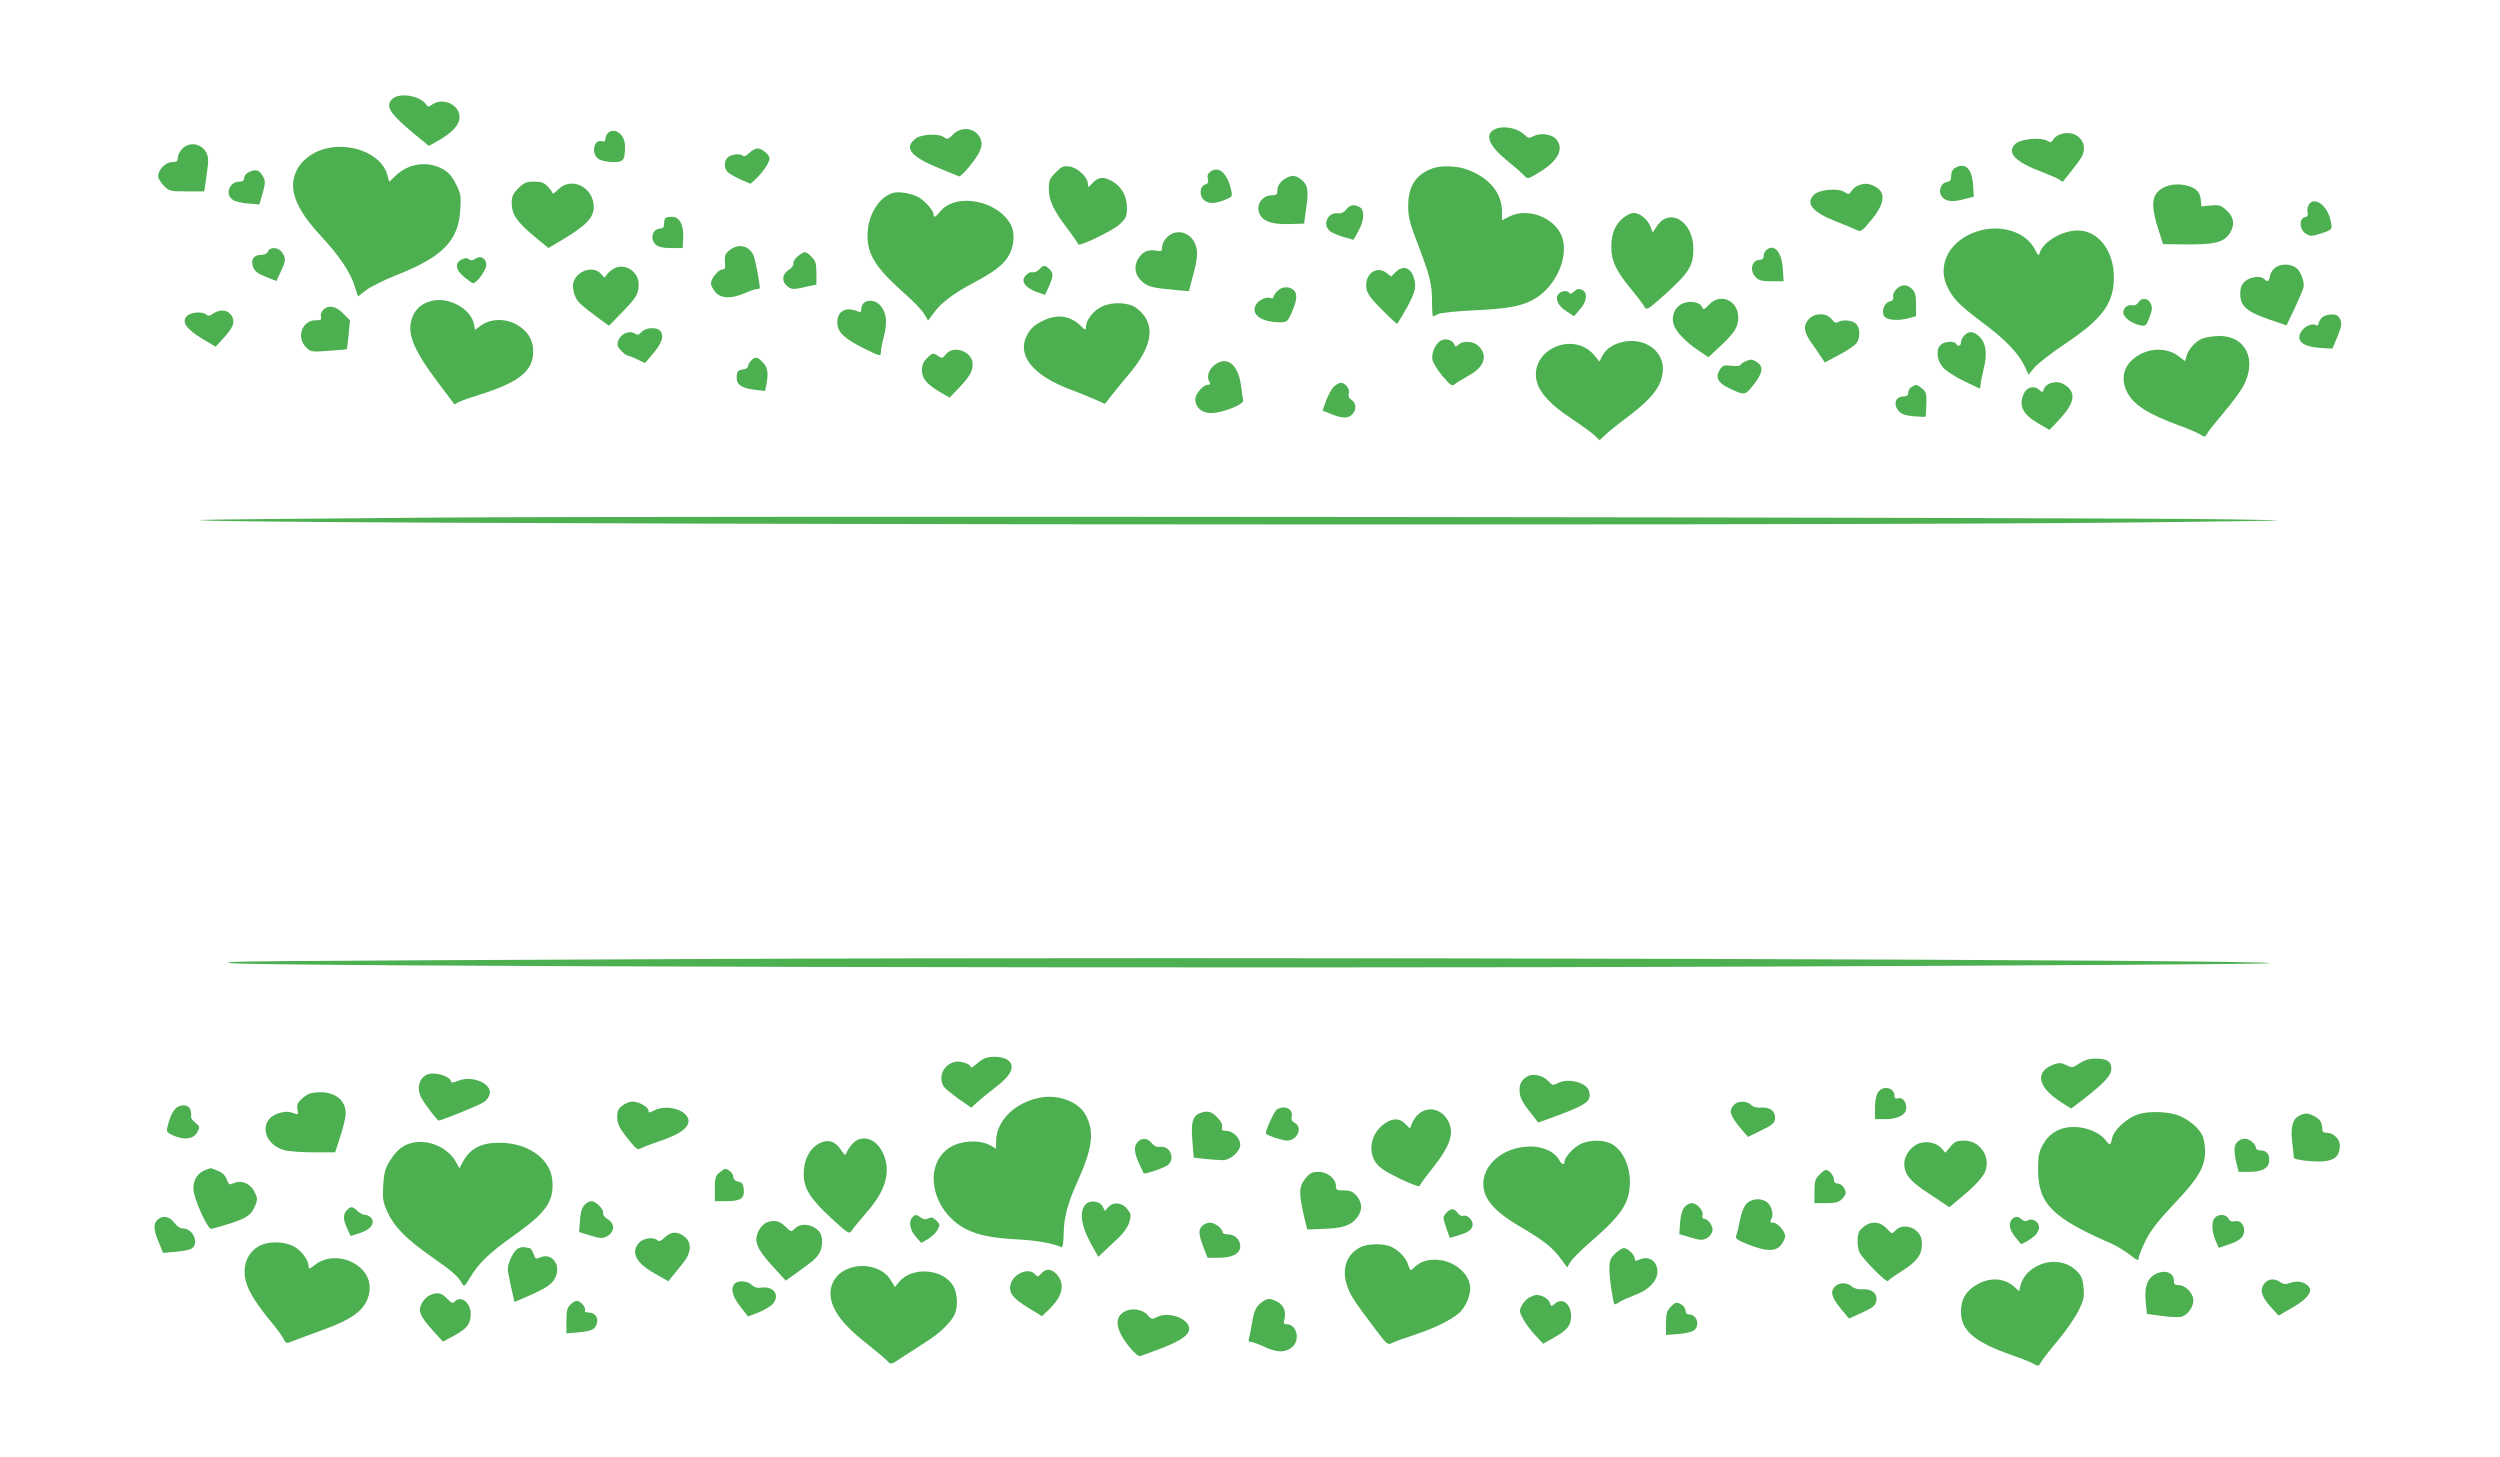 <?xml version="1.0" standalone="no"?>
<!DOCTYPE svg PUBLIC "-//W3C//DTD SVG 20010904//EN"
 "http://www.w3.org/TR/2001/REC-SVG-20010904/DTD/svg10.dtd">
<svg version="1.0" xmlns="http://www.w3.org/2000/svg"
 width="1280pt" height="746pt" viewBox="0 0 1280 746"
 preserveAspectRatio="xMidYMid meet">
<g transform="translate(0,746) scale(0.1,-0.1)"
fill="#4caf50" stroke="none">
<path d="M2006 6951 c-33 -37 -10 -72 114 -176 l76 -62 50 28 c70 40 107 81
107 120 0 63 -86 102 -140 64 -18 -13 -23 -13 -30 -2 -29 48 -143 66 -177 28z"/>
<path d="M7653 6798 c-55 -27 -29 -87 70 -166 34 -28 70 -59 80 -70 18 -20 19
-20 80 17 95 58 126 119 85 168 -20 25 -79 34 -112 18 -27 -14 -31 -14 -51 5
-38 36 -109 49 -152 28z"/>
<path d="M4880 6772 c-24 -25 -30 -27 -46 -15 -29 21 -117 17 -148 -8 -60 -47
-22 -93 129 -153 50 -20 92 -38 95 -39 11 -5 91 92 106 128 12 30 13 43 4 65
-23 55 -96 66 -140 22z"/>
<path d="M3112 6778 c-7 -7 -12 -20 -12 -29 0 -12 -6 -16 -18 -12 -46 12 -57
-72 -12 -94 14 -7 46 -13 71 -13 52 0 59 9 59 83 0 58 -54 99 -88 65z"/>
<path d="M10543 6770 c-12 -5 -26 -16 -31 -25 -8 -15 -13 -15 -32 -5 -36 19
-136 8 -162 -17 -46 -46 0 -93 146 -147 38 -15 76 -31 83 -38 7 -6 15 -9 16
-7 1 2 21 27 43 54 22 28 46 60 52 72 41 76 -32 147 -115 113z"/>
<path d="M932 6697 c-12 -13 -22 -33 -22 -45 0 -18 -6 -22 -29 -22 -33 0 -71
-39 -71 -72 0 -11 13 -33 29 -49 28 -28 33 -29 118 -29 l89 0 12 85 c11 73 10
89 -2 114 -25 48 -88 57 -124 18z"/>
<path d="M1652 6695 c-58 -18 -108 -58 -132 -105 -47 -92 -10 -194 120 -335
98 -105 153 -188 176 -260 l17 -53 42 33 c23 17 91 51 151 75 241 94 323 178
331 340 4 67 2 81 -24 130 -22 43 -38 60 -73 78 -78 39 -171 24 -236 -39 l-31
-30 -11 40 c-32 106 -195 168 -330 126z"/>
<path d="M3835 6676 c-14 -14 -27 -20 -30 -15 -10 15 -62 10 -79 -7 -21 -21
-20 -57 2 -77 9 -8 39 -25 66 -37 l49 -21 35 33 c33 33 62 77 62 98 0 17 -39
50 -60 50 -12 0 -32 -11 -45 -24z"/>
<path d="M5405 6577 c-30 -30 -35 -41 -35 -83 0 -61 23 -109 94 -203 31 -41
56 -78 56 -81 0 -17 176 68 212 101 34 32 38 41 38 85 0 58 -25 105 -72 134
-45 27 -74 25 -103 -6 -24 -26 -25 -26 -25 -6 0 34 -50 82 -92 89 -33 5 -41 2
-73 -30z"/>
<path d="M7335 6598 c-86 -31 -125 -91 -125 -193 0 -54 8 -87 41 -173 69 -181
80 -220 81 -309 0 -46 2 -83 5 -83 2 0 14 5 26 12 12 6 93 15 182 19 168 8
235 19 298 51 112 56 187 205 158 314 -28 104 -174 166 -274 115 l-37 -19 0
46 c0 94 -66 173 -178 214 -53 19 -132 22 -177 6z"/>
<path d="M10008 6599 c-11 -6 -18 -22 -18 -39 0 -22 -5 -29 -22 -32 -33 -5
-47 -51 -23 -78 21 -23 55 -25 118 -8 l43 11 -4 61 c-6 85 -41 117 -94 85z"/>
<path d="M6200 6583 c-16 -11 -20 -22 -16 -38 5 -18 1 -25 -14 -30 -29 -9 -31
-61 -2 -82 22 -17 54 -16 102 3 39 16 41 19 34 48 -18 86 -62 128 -104 99z"/>
<path d="M1273 6578 c-13 -6 -23 -19 -23 -30 0 -12 -7 -18 -24 -18 -53 0 -76
-67 -33 -94 12 -8 48 -16 79 -18 l56 -5 17 59 c13 46 14 62 4 80 -21 39 -37
45 -76 26z"/>
<path d="M6585 6548 c-29 -15 -45 -39 -45 -65 0 -19 -5 -23 -29 -23 -54 0 -87
-60 -57 -104 21 -33 68 -46 152 -43 l71 2 11 81 c14 91 7 122 -30 148 -26 19
-45 20 -73 4z"/>
<path d="M2654 6496 c-28 -28 -34 -42 -34 -76 0 -58 26 -95 114 -169 l74 -61
84 50 c111 68 148 107 148 160 0 101 -113 158 -181 91 -16 -16 -29 -26 -29
-22 0 5 -11 20 -25 35 -19 21 -33 26 -71 26 -39 0 -51 -5 -80 -34z"/>
<path d="M9513 6510 c-12 -5 -28 -18 -34 -29 -12 -18 -14 -18 -36 -4 -31 21
-125 13 -153 -12 -49 -45 -13 -90 111 -139 47 -18 94 -38 106 -44 19 -10 26
-6 67 43 76 88 85 150 26 180 -32 17 -54 18 -87 5z"/>
<path d="M11089 6505 c-74 -32 -82 -85 -36 -227 l22 -68 85 -1 c176 -3 224 8
256 56 28 43 22 84 -16 118 -29 26 -38 29 -81 25 l-48 -5 -3 35 c-2 23 -11 41
-28 53 -35 26 -107 33 -151 14z"/>
<path d="M4575 6473 c-67 -17 -124 -100 -132 -193 -10 -111 32 -184 183 -318
45 -39 92 -87 104 -107 l22 -36 29 39 c39 53 101 100 207 156 109 58 157 96
182 147 23 45 26 109 6 147 -67 128 -285 168 -364 67 -22 -27 -32 -32 -32 -13
0 21 -49 75 -82 91 -39 18 -95 27 -123 20z"/>
<path d="M11820 6410 c-6 -12 -8 -29 -5 -39 4 -13 0 -20 -15 -24 -30 -8 -27
-62 5 -83 23 -15 29 -15 80 1 59 19 60 21 44 79 -20 72 -85 111 -109 66z"/>
<path d="M6893 6388 c-12 -16 -27 -22 -44 -20 -51 6 -79 -57 -41 -90 9 -9 41
-22 69 -31 l53 -15 25 45 c31 55 33 108 6 123 -30 15 -48 12 -68 -12z"/>
<path d="M8309 6343 c-41 -35 -59 -79 -59 -148 0 -71 23 -120 101 -215 34 -41
65 -83 70 -93 9 -16 20 -9 92 55 135 121 157 155 157 244 0 139 -120 215 -186
117 l-22 -33 -12 31 c-16 37 -55 69 -86 69 -12 0 -37 -12 -55 -27z"/>
<path d="M3407 6343 c-4 -3 -7 -17 -7 -30 0 -15 -6 -23 -18 -23 -41 0 -57 -54
-24 -83 13 -12 37 -17 78 -17 l59 0 3 50 c4 66 -18 110 -57 110 -15 0 -31 -3
-34 -7z"/>
<path d="M10125 6276 c-138 -43 -207 -165 -158 -277 29 -65 62 -100 188 -194
115 -85 183 -158 214 -226 l17 -37 31 37 c17 20 89 76 161 124 187 125 245
205 245 337 0 137 -80 240 -185 240 -79 0 -176 -57 -194 -113 -6 -19 -8 -18
-25 16 -47 90 -174 131 -294 93z"/>
<path d="M5975 6245 c-14 -13 -25 -35 -25 -49 0 -23 -3 -24 -34 -19 -42 7 -71
-9 -92 -48 -20 -40 -11 -82 26 -113 30 -25 53 -30 171 -41 l66 -6 21 79 c26
94 27 133 7 172 -29 56 -98 68 -140 25z"/>
<path d="M3735 6179 c-22 -18 -26 -28 -23 -60 3 -32 0 -39 -14 -39 -20 0 -58
-46 -58 -71 0 -10 10 -30 23 -45 29 -33 80 -35 150 -5 27 12 55 21 63 21 8 0
14 3 14 6 0 27 -24 153 -33 169 -25 49 -77 59 -122 24z"/>
<path d="M1372 6173 c-4 -11 -18 -18 -36 -18 -37 0 -54 -25 -40 -62 7 -21 23
-33 64 -50 l55 -22 22 47 c27 56 28 70 7 100 -18 27 -62 29 -72 5z"/>
<path d="M9042 6178 c-7 -7 -12 -20 -12 -30 0 -11 -7 -18 -18 -18 -43 0 -57
-55 -22 -90 16 -16 33 -20 81 -20 l61 0 -4 64 c-5 87 -47 133 -86 94z"/>
<path d="M4086 6149 c-15 -12 -26 -29 -24 -38 2 -9 -8 -23 -24 -33 -33 -21
-37 -57 -10 -81 22 -20 34 -21 101 -5 l51 11 0 59 c0 49 -4 63 -25 83 -29 30
-35 31 -69 4z"/>
<path d="M2434 6135 c-14 -9 -23 -10 -32 -3 -9 8 -20 8 -37 0 -38 -17 -33 -54
12 -91 21 -17 41 -31 45 -31 19 0 67 67 68 92 0 35 -29 53 -56 33z"/>
<path d="M11657 6095 c-17 -10 -30 -27 -34 -46 -6 -31 -13 -35 -31 -17 -18 18
-72 11 -98 -13 -18 -17 -24 -33 -24 -65 0 -61 34 -90 146 -129 l91 -31 41 86
c22 47 43 96 46 109 6 27 -13 80 -36 98 -25 21 -71 24 -101 8z"/>
<path d="M3152 6089 c-13 -5 -31 -18 -41 -30 l-16 -21 -19 21 c-40 44 -127 13
-141 -48 -4 -17 0 -43 8 -64 14 -33 27 -46 128 -121 l47 -34 65 67 c75 76 87
97 87 145 0 62 -63 107 -118 85z"/>
<path d="M5320 6080 c-11 -11 -26 -17 -33 -14 -16 6 -47 -21 -47 -40 0 -23 25
-45 68 -61 l43 -15 19 43 c24 53 25 70 2 90 -24 22 -28 21 -52 -3z"/>
<path d="M7146 6067 l-23 -23 -26 20 c-53 39 -115 -13 -100 -85 4 -24 28 -55
81 -107 40 -41 75 -72 76 -70 89 144 102 182 85 236 -17 53 -56 66 -93 29z"/>
<path d="M9709 5979 c-12 -12 -19 -29 -16 -39 3 -13 -2 -20 -19 -24 -27 -7
-43 -50 -27 -75 13 -20 70 -25 122 -11 l41 11 0 59 c0 47 -4 64 -20 80 -26 26
-55 25 -81 -1z"/>
<path d="M6540 5970 c-11 -11 -20 -25 -20 -31 0 -6 -7 -9 -15 -5 -22 8 -62
-10 -75 -35 -27 -49 28 -89 123 -89 35 0 39 3 58 44 30 68 33 100 14 119 -22
23 -61 21 -85 -3z"/>
<path d="M8056 5965 c-9 -9 -17 -11 -21 -5 -9 15 -41 12 -55 -5 -20 -24 -4
-60 39 -88 l40 -26 30 35 c45 50 40 104 -9 104 -5 0 -15 -7 -24 -15z"/>
<path d="M2213 5920 c-47 -11 -78 -34 -97 -73 -38 -82 -8 -166 124 -342 45
-60 84 -112 86 -114 2 -2 9 1 16 7 7 5 57 24 110 40 205 64 278 122 278 222 0
51 -20 92 -63 124 -62 47 -149 50 -207 8 l-28 -21 -5 29 c-16 78 -126 140
-214 120z"/>
<path d="M8750 5900 c-22 -24 -29 -27 -34 -15 -9 26 -54 37 -93 24 -46 -15
-69 -65 -53 -113 12 -36 62 -88 131 -134 l46 -31 57 53 c75 69 96 102 96 151
-1 88 -92 127 -150 65z"/>
<path d="M10949 5912 c-7 -12 -20 -17 -33 -15 -26 5 -49 -18 -44 -43 4 -22 45
-51 84 -59 30 -6 33 -4 49 40 14 36 16 51 7 70 -14 30 -47 33 -63 7z"/>
<path d="M4422 5908 c-7 -7 -12 -21 -12 -31 0 -14 -4 -17 -17 -12 -62 27 -106
3 -106 -56 0 -48 33 -81 131 -130 89 -44 92 -45 92 -23 0 12 7 50 16 84 18 71
13 116 -17 154 -22 28 -66 35 -87 14z"/>
<path d="M5643 5891 c-44 -20 -83 -70 -83 -105 0 -18 -3 -17 -27 6 -57 54
-122 62 -199 23 -36 -18 -57 -37 -73 -66 -59 -105 23 -210 223 -285 39 -14 94
-37 122 -49 l51 -23 37 47 c19 25 59 73 87 106 126 150 139 262 36 339 -38 28
-121 32 -174 7z"/>
<path d="M1655 5874 c-9 -10 -14 -25 -12 -35 4 -16 -1 -19 -28 -19 -68 0 -99
-87 -49 -137 25 -25 28 -26 117 -19 50 3 91 7 93 9 1 1 5 35 9 74 l7 73 -35
35 c-39 39 -75 45 -102 19z"/>
<path d="M1091 5854 c-17 -12 -26 -13 -34 -5 -18 18 -82 13 -101 -8 -27 -30
-2 -66 79 -115 l69 -41 37 40 c50 55 61 79 50 108 -15 39 -60 49 -100 21z"/>
<path d="M9262 5827 c-31 -33 -27 -67 13 -123 19 -27 42 -60 51 -74 l17 -26
73 39 c41 21 80 48 89 60 21 29 19 80 -3 100 -20 18 -68 22 -91 8 -10 -7 -20
-2 -33 15 -26 33 -86 33 -116 1z"/>
<path d="M11887 5832 c-10 -10 -17 -24 -17 -31 0 -7 -5 -9 -11 -6 -18 12 -58
-4 -75 -30 -33 -50 6 -82 104 -87 l54 -3 26 62 c21 52 23 67 14 88 -9 19 -19
25 -45 25 -20 0 -41 -7 -50 -18z"/>
<path d="M3286 5761 c-15 -16 -22 -18 -37 -8 -27 17 -71 -2 -83 -36 -8 -22 -6
-31 14 -52 13 -14 27 -25 32 -25 5 0 27 -9 49 -19 l41 -20 31 36 c56 63 71
105 45 131 -19 19 -73 14 -92 -7z"/>
<path d="M10057 5742 c-10 -10 -17 -26 -17 -35 0 -19 -15 -23 -25 -7 -10 16
-62 12 -79 -6 -25 -24 -20 -78 11 -114 15 -18 61 -48 102 -68 42 -20 79 -38
84 -40 4 -2 7 5 7 15 0 10 7 47 16 83 20 78 13 132 -21 166 -29 29 -56 31 -78
6z"/>
<path d="M11274 5726 c-35 -15 -72 -58 -80 -92 l-6 -23 -35 26 c-49 38 -126
43 -187 13 -85 -41 -115 -115 -77 -194 33 -68 106 -115 272 -176 45 -16 93
-37 105 -45 21 -14 24 -13 34 4 5 11 44 59 85 108 41 48 86 109 100 135 73
135 14 259 -124 258 -31 -1 -70 -7 -87 -14z"/>
<path d="M7383 5719 c-30 -11 -56 -65 -49 -101 3 -16 27 -54 52 -84 41 -48 49
-53 63 -41 9 8 40 27 69 43 83 44 103 105 50 154 -26 24 -80 27 -101 5 -13
-12 -16 -12 -20 0 -9 22 -40 34 -64 24z"/>
<path d="M8307 5709 c-50 -12 -85 -36 -103 -71 l-15 -29 -26 32 c-110 130
-337 24 -294 -137 16 -58 71 -117 175 -186 50 -33 103 -72 119 -86 l27 -26 33
31 c17 16 68 57 113 90 130 98 177 163 178 245 0 96 -98 162 -207 137z"/>
<path d="M4843 5646 c-17 -21 -21 -22 -38 -10 -26 19 -32 18 -60 -11 -33 -32
-33 -84 -2 -120 12 -14 44 -38 71 -53 l48 -28 48 50 c55 59 70 85 70 121 0 65
-98 101 -137 51z"/>
<path d="M3846 5614 c-9 -8 -16 -22 -16 -29 0 -8 -12 -15 -27 -17 -23 -2 -29
-9 -31 -34 -4 -41 21 -61 89 -69 l56 -7 7 32 c11 60 7 90 -19 115 -28 29 -38
31 -59 9z"/>
<path d="M8933 5608 c-13 -6 -23 -14 -23 -18 0 -4 -20 -5 -44 -3 -39 5 -46 3
-61 -21 -24 -37 -9 -67 47 -93 82 -39 82 -39 127 18 46 58 51 91 19 113 -26
18 -34 19 -65 4z"/>
<path d="M6222 5594 c-31 -21 -45 -60 -32 -85 9 -15 7 -19 -5 -19 -24 0 -65
-46 -65 -73 0 -44 33 -72 82 -72 58 1 169 45 163 65 -2 8 -7 40 -10 70 -14
112 -70 159 -133 114z"/>
<path d="M10498 5498 c-15 -5 -30 -18 -33 -29 -6 -19 -8 -20 -26 -4 -24 23
-62 13 -77 -20 -28 -61 -6 -106 71 -151 l60 -35 36 37 c85 88 103 141 59 181
-29 26 -56 32 -90 21z"/>
<path d="M6832 5483 c-12 -10 -30 -42 -41 -71 l-20 -54 35 -14 c62 -26 93 -28
114 -9 26 23 26 61 0 77 -13 8 -18 19 -14 34 6 23 -18 54 -41 54 -7 0 -22 -8
-33 -17z"/>
<path d="M9788 5479 c-10 -5 -18 -19 -18 -29 0 -15 -7 -20 -25 -20 -38 0 -52
-36 -28 -69 17 -21 31 -27 79 -32 32 -3 60 -4 62 -3 2 1 4 30 5 64 2 54 -1 64
-22 81 -27 22 -30 22 -53 8z"/>
<path d="M2240 4810 c-646 -5 -1190 -10 -1210 -12 -240 -22 8192 -33 9905 -13
859 10 865 10 475 16 -673 11 -7928 18 -9170 9z"/>
<path d="M3605 2550 c-2440 -11 -2474 -11 -2426 -21 86 -17 5126 -29 7812 -18
1422 5 2606 13 2630 17 106 19 -5403 34 -8016 22z"/>
<path d="M5035 2038 c-11 -6 -30 -20 -42 -31 -13 -11 -23 -16 -23 -10 0 16
-54 33 -82 26 -56 -14 -85 -73 -58 -123 5 -10 40 -39 76 -65 l67 -46 31 28
c17 16 57 48 88 72 88 66 110 114 66 145 -26 18 -94 21 -123 4z"/>
<path d="M10647 2016 c-34 -24 -38 -24 -67 -10 -24 13 -37 13 -62 5 -102 -36
-88 -116 36 -195 l50 -32 66 50 c108 85 140 120 140 154 0 38 -22 52 -83 52
-30 0 -55 -8 -80 -24z"/>
<path d="M2189 1959 c-37 -14 -54 -58 -40 -101 8 -26 53 -89 95 -135 5 -5 214
79 236 96 14 10 26 29 28 43 6 54 -94 93 -163 64 -19 -8 -35 -11 -35 -6 0 28
-81 54 -121 39z"/>
<path d="M7830 1953 c-33 -13 -50 -37 -50 -70 0 -40 10 -62 59 -123 19 -25 36
-46 36 -47 0 -1 47 16 104 37 148 56 170 73 157 123 -10 43 -105 69 -156 43
-30 -15 -32 -14 -53 9 -22 25 -70 39 -97 28z"/>
<path d="M9616 1868 c-10 -14 -16 -44 -16 -80 l0 -58 50 0 c69 0 110 22 110
59 0 32 -22 56 -45 47 -10 -3 -15 1 -15 12 0 44 -58 57 -84 20z"/>
<path d="M1593 1863 c-12 -2 -33 -15 -48 -29 -22 -20 -26 -31 -22 -54 6 -28 6
-29 -24 -18 -22 8 -42 7 -70 -1 -105 -31 -87 -158 27 -190 21 -6 89 -11 149
-11 l111 0 27 83 c15 45 27 98 27 117 0 79 -75 123 -177 103z"/>
<path d="M5324 1840 c-130 -26 -223 -119 -224 -223 l0 -38 -32 18 c-53 28
-143 24 -200 -9 -147 -87 -101 -331 80 -422 63 -31 128 -44 264 -52 95 -5 177
-19 223 -40 6 -2 10 24 11 69 1 84 20 157 75 277 74 165 83 251 36 334 -37 66
-139 104 -233 86z"/>
<path d="M3186 1799 c-20 -15 -26 -29 -26 -57 0 -38 11 -59 69 -130 32 -39 35
-40 60 -28 14 7 51 21 81 31 122 39 173 82 150 125 -24 45 -115 63 -170 35
-27 -14 -30 -14 -30 -1 0 19 -50 46 -83 46 -13 0 -36 -9 -51 -21z"/>
<path d="M8877 1802 c-28 -31 -20 -54 45 -131 l28 -32 67 33 c56 27 69 38 71
59 4 38 -23 61 -68 58 -25 -2 -43 3 -54 14 -23 22 -69 22 -89 -1z"/>
<path d="M897 1782 c-16 -18 -30 -49 -40 -93 -6 -23 -2 -28 31 -43 55 -25 103
-18 122 17 14 27 14 29 -10 49 -14 11 -24 25 -22 31 2 6 1 21 -3 34 -7 29 -54
32 -78 5z"/>
<path d="M6538 1780 c-14 -9 -64 -118 -56 -125 12 -11 86 -35 108 -35 52 0 82
68 39 91 -13 6 -19 17 -16 28 11 42 -33 65 -75 41z"/>
<path d="M7268 1760 c-14 -10 -31 -32 -37 -48 l-12 -30 -24 24 c-30 30 -63 30
-105 2 -68 -47 -89 -136 -47 -199 16 -25 49 -47 122 -83 55 -26 101 -44 103
-38 1 5 31 46 66 90 92 116 113 180 81 242 -31 60 -99 78 -147 40z"/>
<path d="M6142 1760 c-36 -15 -45 -49 -37 -143 l7 -84 60 -7 c34 -3 73 -6 89
-6 39 0 89 45 89 79 0 34 -37 71 -72 71 -21 0 -25 4 -21 20 3 13 -5 29 -25 50
-31 31 -51 35 -90 20z"/>
<path d="M10948 1755 c-59 -19 -126 -81 -134 -123 -8 -38 -11 -39 -35 -8 -30
38 -98 66 -160 66 -72 0 -126 -31 -159 -90 -21 -38 -25 -58 -25 -130 0 -173
73 -246 375 -377 25 -11 66 -36 93 -56 39 -31 47 -34 47 -18 0 10 16 50 36 90
26 52 65 102 146 188 125 131 158 188 158 271 0 29 -7 66 -15 81 -18 36 -67
77 -114 97 -53 23 -157 27 -213 9z"/>
<path d="M11773 1748 c-35 -17 -46 -57 -37 -135 5 -37 8 -73 8 -79 -1 -8 29
-14 81 -19 114 -9 155 12 155 81 0 31 -33 64 -65 64 -18 0 -25 5 -25 19 0 33
-11 51 -41 66 -32 17 -46 18 -76 3z"/>
<path d="M4365 1604 c-13 -14 -27 -35 -30 -45 -6 -17 -9 -16 -29 13 -31 47
-68 57 -113 33 -49 -27 -78 -84 -78 -155 0 -76 33 -127 143 -229 89 -81 90
-81 105 -59 8 13 41 52 72 88 101 115 129 212 86 306 -35 76 -109 99 -156 48z"/>
<path d="M5826 1614 c-22 -21 -20 -55 6 -111 13 -27 23 -49 23 -50 3 -8 111
29 126 43 38 35 8 100 -43 92 -15 -2 -30 5 -41 19 -22 27 -49 29 -71 7z"/>
<path d="M11456 1614 c-19 -18 -20 -49 -5 -110 l11 -44 52 0 c66 0 100 17 104
53 4 35 -13 57 -44 57 -13 0 -24 6 -24 13 0 20 -33 47 -58 47 -11 0 -28 -7
-36 -16z"/>
<path d="M2111 1609 c-46 -10 -81 -38 -115 -93 -24 -38 -30 -61 -34 -125 -4
-70 -1 -86 22 -137 35 -76 96 -138 226 -229 103 -71 138 -102 157 -139 9 -16
13 -12 38 30 44 75 99 128 220 214 171 120 212 178 203 286 -9 104 -110 183
-244 192 -112 7 -177 -23 -217 -102 l-15 -28 -15 28 c-40 77 -140 122 -226
103z"/>
<path d="M8088 1600 c-36 -19 -78 -67 -78 -89 0 -19 -16 -12 -29 13 -21 38
-81 66 -143 66 -154 0 -270 -112 -238 -231 16 -58 71 -113 174 -174 129 -76
170 -108 213 -164 l37 -50 17 28 c9 15 48 54 85 87 180 155 218 212 219 324 0
79 -33 153 -85 188 -42 28 -120 29 -172 2z"/>
<path d="M9833 1608 c-44 -11 -83 -61 -83 -105 0 -56 28 -91 133 -159 l98 -65
51 43 c85 70 127 116 136 151 20 74 -35 147 -112 147 -37 0 -48 -5 -70 -31
l-26 -31 -18 21 c-22 27 -69 40 -109 29z"/>
<path d="M1050 1469 c-38 -15 -60 -49 -60 -94 0 -48 73 -212 93 -207 176 49
199 62 224 120 12 30 12 38 -4 70 -21 43 -68 62 -107 44 -22 -10 -25 -8 -35
19 -7 20 -22 35 -45 44 -20 8 -37 15 -38 14 -2 0 -14 -5 -28 -10z"/>
<path d="M3687 1459 c-24 -18 -27 -27 -27 -85 l0 -64 58 0 c73 0 95 14 90 60
-2 28 -8 36 -28 40 -16 3 -25 12 -25 24 0 10 -9 25 -21 32 -18 13 -24 12 -47
-7z"/>
<path d="M9315 1445 c-21 -20 -25 -34 -25 -85 l0 -60 60 0 c47 0 64 4 80 20
11 11 20 25 20 31 0 23 -22 49 -40 49 -13 0 -20 7 -20 19 0 21 -25 51 -41 51
-6 0 -21 -11 -34 -25z"/>
<path d="M6686 1429 c-36 -42 -37 -77 -10 -194 l17 -70 76 3 c102 3 145 16
175 53 33 38 33 80 2 116 -19 22 -32 28 -65 28 -36 0 -41 2 -41 23 0 37 -43
72 -89 72 -32 0 -44 -6 -65 -31z"/>
<path d="M8942 1297 c-13 -14 -27 -48 -33 -83 -6 -32 -15 -68 -19 -79 -6 -17
2 -23 62 -47 90 -36 140 -37 167 -2 12 15 21 34 21 44 0 26 -39 70 -61 70 -17
0 -18 3 -9 21 14 25 -3 75 -31 89 -31 17 -74 11 -97 -13z"/>
<path d="M2996 1294 c-18 -17 -24 -39 -28 -101 l-3 -41 58 -18 c53 -16 62 -16
86 -3 39 22 40 64 3 86 -16 10 -27 24 -24 31 6 18 -37 62 -59 62 -10 0 -25 -7
-33 -16z"/>
<path d="M5557 1292 c-31 -34 -22 -105 24 -191 l42 -76 32 30 c17 16 50 47 73
69 25 23 47 55 54 78 10 34 9 42 -9 66 -26 35 -72 41 -98 12 l-18 -20 -11 22
c-15 30 -66 36 -89 10z"/>
<path d="M8625 1280 c-12 -14 -20 -41 -23 -80 l-4 -59 58 -17 c51 -15 62 -15
84 -3 14 8 26 25 28 38 4 24 -23 61 -44 61 -7 0 -10 8 -7 19 6 23 -29 61 -55
61 -11 0 -27 -9 -37 -20z"/>
<path d="M1776 1264 c-20 -20 -20 -50 2 -95 l17 -37 48 15 c54 16 80 51 57 78
-7 8 -21 15 -31 15 -11 0 -28 9 -39 20 -24 24 -34 25 -54 4z"/>
<path d="M7405 1250 c-18 -20 -18 -22 -1 -75 l19 -53 44 13 c53 16 73 31 73
56 0 24 -29 51 -48 44 -8 -3 -21 3 -29 15 -18 25 -35 25 -58 0z"/>
<path d="M4672 1228 c-21 -21 -14 -66 17 -100 l28 -32 34 20 c19 11 41 32 49
47 14 25 13 28 -6 48 -17 16 -26 19 -40 11 -14 -7 -25 -6 -39 4 -23 17 -28 17
-43 2z"/>
<path d="M11339 1224 c-17 -20 -15 -69 5 -116 l16 -37 47 16 c61 20 83 39 83
73 0 33 -23 54 -50 47 -13 -3 -24 1 -30 14 -13 23 -53 25 -71 3z"/>
<path d="M806 1214 c-22 -21 -20 -51 7 -115 l22 -54 67 6 c37 3 74 11 82 18
36 30 3 101 -47 101 -14 0 -32 12 -45 30 -25 34 -61 39 -86 14z"/>
<path d="M10302 1218 c-20 -20 -14 -54 15 -90 15 -18 28 -34 29 -36 4 -6 48
20 72 41 12 11 22 31 22 43 0 28 -33 49 -57 36 -11 -7 -21 -5 -31 4 -17 17
-34 18 -50 2z"/>
<path d="M3923 1200 c-12 -5 -29 -23 -38 -41 -27 -52 -13 -89 67 -178 l71 -78
43 31 c23 17 58 42 77 56 20 14 43 37 51 52 19 31 20 86 3 109 -32 41 -95 51
-127 19 -19 -19 -19 -19 -49 10 -30 30 -58 36 -98 20z"/>
<path d="M6156 1184 c-21 -21 -20 -41 5 -108 l22 -56 54 0 c72 0 113 21 113
59 0 34 -28 61 -63 61 -15 0 -27 5 -27 10 0 19 -40 50 -64 50 -14 0 -32 -7
-40 -16z"/>
<path d="M9555 1188 c-11 -6 -25 -19 -32 -27 -16 -20 -16 -86 -2 -114 18 -35
138 -156 145 -146 3 5 34 28 70 50 79 50 104 84 104 138 0 31 -6 48 -25 66
-30 31 -84 34 -110 5 -17 -19 -18 -19 -45 10 -30 32 -69 39 -105 18z"/>
<path d="M3403 1124 c-18 -18 -29 -22 -36 -15 -19 19 -72 13 -95 -12 -45 -48
-15 -105 83 -159 l67 -38 19 24 c10 13 34 42 54 66 45 54 49 108 9 139 -36 28
-70 26 -101 -5z"/>
<path d="M1332 1083 c-69 -34 -97 -114 -69 -197 17 -51 58 -113 130 -200 27
-33 54 -70 60 -83 7 -16 16 -22 26 -17 9 4 68 26 131 49 123 44 168 66 213 99
76 56 92 157 37 220 -63 71 -175 85 -245 32 -30 -24 -35 -25 -35 -9 0 32 -38
82 -79 103 -49 24 -123 26 -169 3z"/>
<path d="M6965 1074 c-68 -34 -95 -106 -71 -187 16 -54 37 -86 146 -230 62
-83 65 -85 90 -72 14 7 63 25 110 40 100 33 185 74 228 110 38 32 67 103 58
146 -23 117 -202 173 -285 90 -20 -20 -20 -20 -31 13 -12 38 -53 80 -93 95
-41 16 -117 13 -152 -5z"/>
<path d="M2653 1068 c-22 -10 -53 -73 -53 -106 0 -9 8 -51 17 -93 l17 -75 72
31 c98 43 123 61 140 100 26 63 -24 123 -80 97 -22 -10 -25 -8 -35 19 -5 16
-14 29 -20 29 -5 0 -15 2 -23 4 -7 3 -23 0 -35 -6z"/>
<path d="M8269 1041 c-25 -25 -29 -37 -29 -82 0 -43 18 -165 26 -177 1 -2 13
3 26 12 12 8 49 24 80 36 87 32 131 94 108 151 -14 34 -50 47 -86 30 -19 -9
-24 -8 -24 4 0 20 -36 55 -56 55 -8 0 -29 -13 -45 -29z"/>
<path d="M10432 979 c-46 -23 -77 -59 -88 -103 l-6 -27 -22 20 c-49 46 -120
53 -187 18 -61 -33 -89 -77 -89 -142 0 -98 68 -156 265 -225 50 -17 99 -37
111 -45 19 -12 22 -11 37 15 9 15 48 65 87 111 38 46 84 112 101 146 27 54 31
70 27 118 -3 40 -11 62 -29 81 -51 56 -134 69 -207 33z"/>
<path d="M4335 961 c-76 -34 -103 -113 -67 -193 26 -59 78 -116 177 -193 44
-35 88 -72 98 -83 18 -20 19 -20 75 18 31 20 87 56 124 80 72 45 133 105 148
146 16 41 11 106 -10 141 -54 89 -214 99 -278 18 l-20 -25 -21 35 c-40 68
-145 93 -226 56z"/>
<path d="M5332 940 c-17 -18 -20 -19 -32 -5 -32 38 -112 5 -126 -52 -11 -41
13 -72 91 -119 l70 -43 37 36 c71 69 83 130 36 181 -27 27 -52 28 -76 2z"/>
<path d="M11050 943 c-53 -20 -72 -65 -64 -148 l6 -62 73 -10 c40 -6 85 -8 99
-6 34 7 66 48 66 85 0 36 -40 78 -75 78 -20 0 -25 5 -25 25 0 35 -38 53 -80
38z"/>
<path d="M11597 892 c-29 -31 -21 -67 26 -120 l43 -48 64 37 c76 43 110 81 94
107 -17 27 -60 38 -96 24 -25 -9 -35 -8 -52 3 -28 20 -59 19 -79 -3z"/>
<path d="M3762 888 c-23 -23 -13 -65 28 -117 l40 -51 53 20 c28 11 62 31 74
44 38 45 4 93 -60 83 -20 -3 -36 2 -49 15 -20 20 -68 24 -86 6z"/>
<path d="M9396 874 c-28 -28 -19 -58 40 -128 l31 -37 66 30 c51 23 68 35 73
56 10 39 -20 67 -68 64 -24 -2 -43 3 -56 14 -23 21 -66 22 -86 1z"/>
<path d="M2204 830 c-27 -11 -54 -48 -54 -75 1 -27 17 -53 71 -113 l47 -51 56
30 c67 36 86 61 86 111 0 59 -50 98 -82 64 -10 -11 -17 -8 -39 15 -28 30 -48
34 -85 19z"/>
<path d="M7830 817 c-14 -7 -31 -26 -39 -42 -13 -26 -12 -33 8 -69 12 -23 40
-60 62 -83 l40 -43 53 30 c71 40 88 61 90 109 1 65 -45 101 -85 65 -16 -14
-18 -14 -24 6 -6 20 -41 40 -68 40 -7 0 -23 -6 -37 -13z"/>
<path d="M6462 794 c-30 -21 -42 -45 -52 -110 -5 -31 -12 -64 -15 -75 -4 -13
-2 -19 8 -19 8 0 39 -11 69 -25 65 -30 107 -32 142 -4 45 36 27 119 -27 119
-14 0 -16 6 -11 25 10 39 -4 73 -36 90 -37 19 -50 19 -78 -1z"/>
<path d="M2920 780 c-16 -16 -20 -33 -20 -83 l0 -64 58 5 c70 6 90 15 98 47 8
31 -11 55 -43 55 -14 0 -22 4 -18 11 8 12 -23 49 -42 49 -7 0 -22 -9 -33 -20z"/>
<path d="M8552 767 c-18 -19 -22 -35 -22 -83 l0 -59 64 5 c35 3 71 11 80 19
31 26 14 81 -26 81 -11 0 -18 7 -18 20 0 18 -26 40 -48 40 -5 0 -18 -10 -30
-23z"/>
<path d="M5758 745 c-55 -31 -47 -92 24 -181 29 -35 48 -51 58 -47 8 3 56 21
107 40 102 39 146 71 141 105 -7 50 -108 84 -163 55 -27 -13 -30 -13 -49 10
-27 30 -82 38 -118 18z"/>
</g>
</svg>
